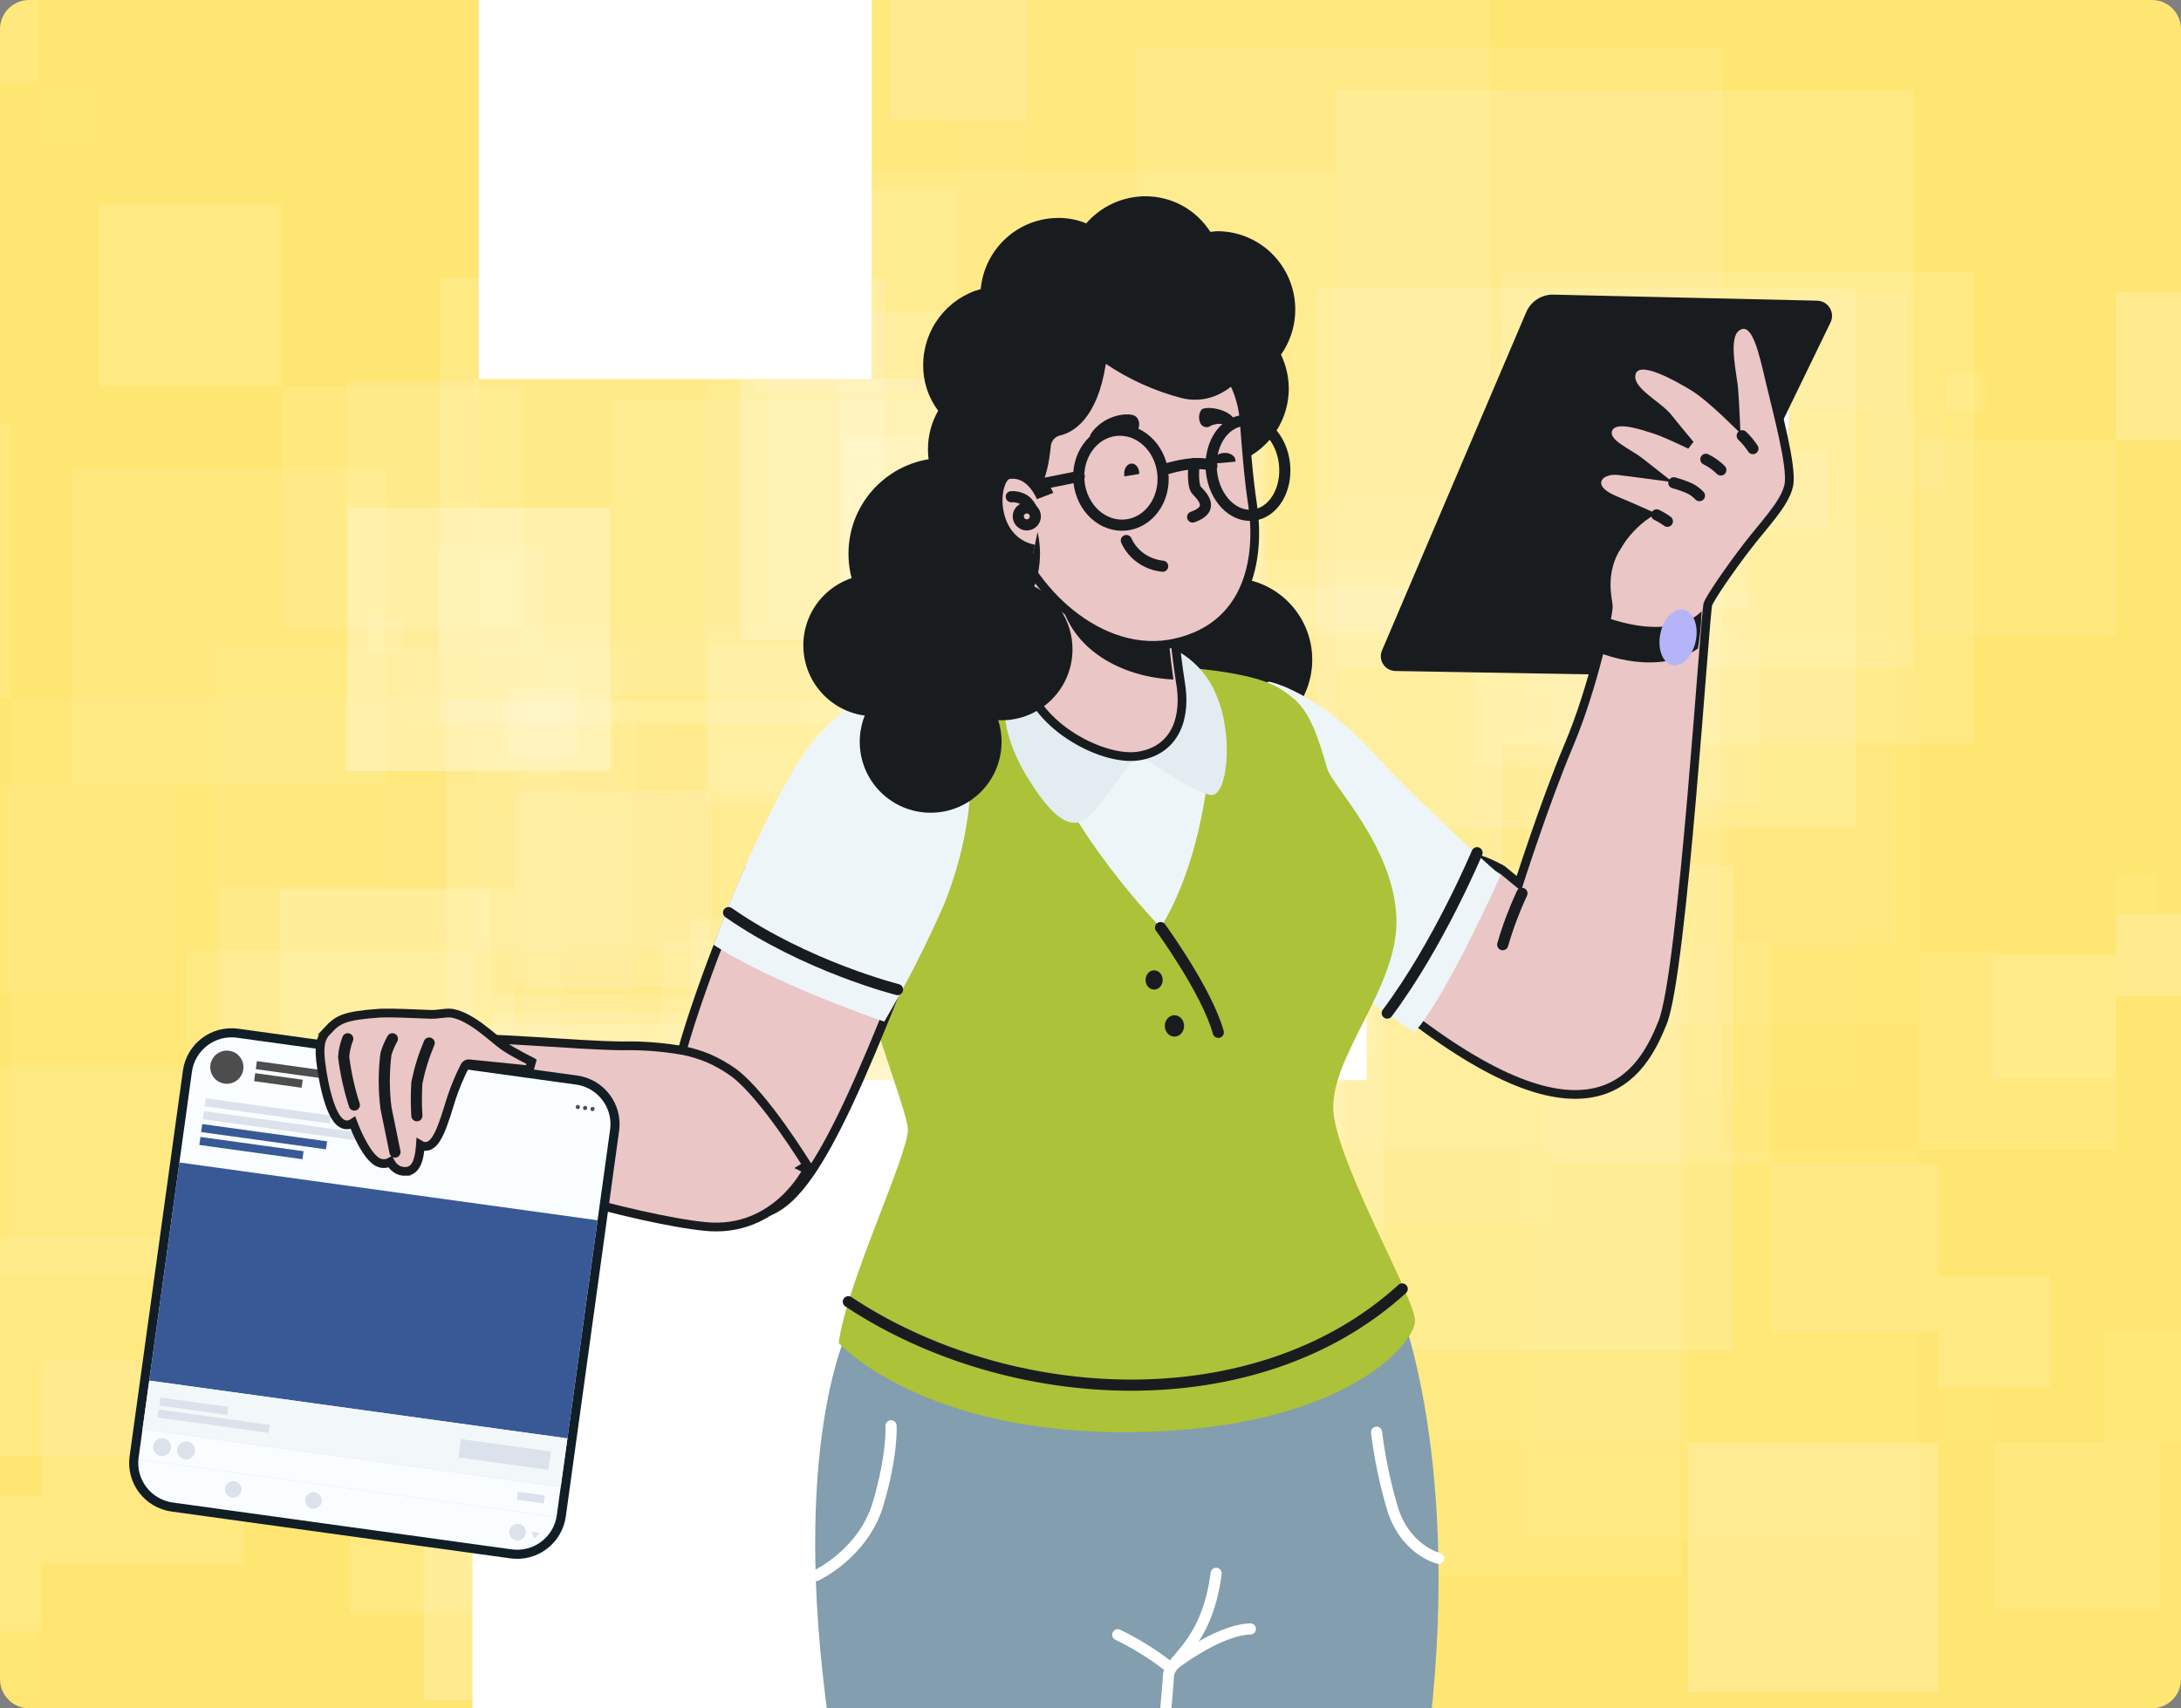 <?xml version="1.0" encoding="UTF-8"?> <svg xmlns="http://www.w3.org/2000/svg" width="600" height="470" viewBox="0 0 600 470" fill="none"><rect x="0" y="0" width="600" height="470" fill="#808080" stroke="none"/><g clip-path="url(#clip0_7460_10723)"><g clip-path="url(#clip1_7460_10723)"><path d="M0 8C0 3.582 3.582 0 8 0H592C596.418 0 600 3.582 600 8V462C600 466.418 596.418 470 592 470H8C3.582 470 0 466.418 0 462V8Z" fill="#FFE672"></path><g clip-path="url(#clip2_7460_10723)"><g opacity="0.2"><rect width="68.64" height="68.615" transform="matrix(-1 0 0 1 533.127 397.012)" fill="white"></rect><rect opacity="0.1" width="68.64" height="67.019" transform="matrix(-1 0 0 1 191.525 329.991)" fill="white"></rect><rect opacity="0.2" width="137.279" height="135.638" transform="matrix(-1 0 0 1 464.488 261.374)" fill="white"></rect><rect opacity="0.6" width="137.279" height="137.234" transform="matrix(-1 0 0 1 260.164 192.757)" fill="white"></rect></g></g><g clip-path="url(#clip3_7460_10723)"><g opacity="0.2"><rect opacity="0.4" width="75.871" height="75.751" transform="matrix(1 0 0 -1 -72.873 192.127)" fill="white"></rect><rect opacity="0.1" width="75.871" height="73.99" transform="matrix(1 0 0 -1 304.717 266.118)" fill="white"></rect><rect opacity="0.2" width="151.741" height="149.746" transform="matrix(1 0 0 -1 2.998 341.873)" fill="white"></rect><rect opacity="0.6" width="151.741" height="151.508" transform="matrix(1 0 0 -1 228.846 417.627)" fill="white"></rect></g></g><g clip-path="url(#clip4_7460_10723)"><g opacity="0.2"><rect opacity="0.1" width="15.371" height="15.021" transform="matrix(-1 0 0 1 548.627 381.704)" fill="white"></rect><rect opacity="0.2" width="30.743" height="30.401" transform="matrix(-1 0 0 1 609.756 366.325)" fill="white"></rect><rect opacity="0.6" width="30.743" height="30.758" transform="matrix(-1 0 0 1 563.998 350.946)" fill="white"></rect><rect opacity="0.4" width="45.757" height="46.138" transform="matrix(-1 0 0 1 594.385 396.726)" fill="white"></rect><rect opacity="0.5" width="46.114" height="46.138" transform="matrix(-1 0 0 1 533.256 320.188)" fill="white"></rect></g><g opacity="0.2"><rect opacity="0.4" width="61.276" height="61.307" transform="matrix(-1 0 0 1 487.186 258.973)" fill="white"></rect><rect opacity="0.1" width="61.276" height="59.881" transform="matrix(-1 0 0 1 182.23 199.092)" fill="white"></rect><rect opacity="0.2" width="122.552" height="121.188" transform="matrix(-1 0 0 1 425.91 137.785)" fill="white"></rect><rect opacity="0.6" width="122.552" height="122.614" transform="matrix(-1 0 0 1 243.506 76.478)" fill="white"></rect><rect opacity="0.4" width="182.403" height="183.921" transform="matrix(-1 0 0 1 364.633 258.973)" fill="white"></rect></g></g><g clip-path="url(#clip5_7460_10723)"><g opacity="0.2"><rect opacity="0.1" width="16.757" height="16.342" transform="matrix(1 0 0 -1 10.521 39.401)" fill="white"></rect><rect opacity="0.4" width="49.88" height="50.195" transform="matrix(1 0 0 -1 -39.359 23.058)" fill="white"></rect><rect opacity="0.5" width="50.27" height="50.195" transform="matrix(1 0 0 -1 27.277 106.327)" fill="white"></rect></g><g opacity="0.2"><rect opacity="0.4" width="66.798" height="66.698" transform="matrix(1 0 0 -1 77.498 172.924)" fill="white"></rect><rect opacity="0.1" width="66.798" height="65.147" transform="matrix(1 0 0 -1 409.936 238.071)" fill="white"></rect><rect opacity="0.2" width="133.596" height="131.845" transform="matrix(1 0 0 -1 144.297 304.769)" fill="white"></rect><rect opacity="0.6" width="133.596" height="133.396" transform="matrix(1 0 0 -1 343.137 371.467)" fill="white"></rect><rect opacity="0.4" width="198.841" height="200.094" transform="matrix(1 0 0 -1 211.094 172.924)" fill="white"></rect></g></g><g clip-path="url(#clip6_7460_10723)"><g opacity="0.2"><rect opacity="0.5" x="-8.627" y="340.811" width="59.855" height="59.819" fill="white"></rect></g><g opacity="0.2"><rect opacity="0.4" x="51.168" y="261.445" width="79.534" height="79.486" fill="white"></rect><rect opacity="0.1" x="446.99" y="183.808" width="79.534" height="77.638" fill="white"></rect><rect opacity="0.2" x="130.703" y="104.322" width="159.068" height="157.124" fill="white"></rect><rect opacity="0.6" x="367.455" y="24.836" width="159.068" height="158.972" fill="white"></rect></g></g><g clip-path="url(#clip7_7460_10723)"><g opacity="0.2"><rect opacity="0.1" width="29.035" height="28.41" transform="matrix(1 0 0 -1 105.988 244.518)" fill="white"></rect><rect opacity="0.2" width="58.07" height="57.496" transform="matrix(1 0 0 -1 -9.477 273.604)" fill="white"></rect><rect opacity="0.6" width="58.07" height="58.173" transform="matrix(1 0 0 -1 76.953 302.691)" fill="white"></rect><rect opacity="0.4" width="86.429" height="87.259" transform="matrix(1 0 0 -1 19.559 216.108)" fill="white"></rect><rect opacity="0.5" width="87.105" height="87.259" transform="matrix(1 0 0 -1 135.021 360.864)" fill="white"></rect></g></g><g clip-path="url(#clip8_7460_10723)"><g opacity="0.2"><rect opacity="0.1" x="-7.25" y="448.822" width="18.611" height="18.185" fill="white"></rect><rect opacity="0.6" x="-25.861" y="411.585" width="37.222" height="37.237" fill="white"></rect><rect opacity="0.5" x="11.359" y="374.348" width="55.833" height="55.856" fill="white"></rect></g><g opacity="0.2"><rect opacity="0.4" x="67.139" y="300.24" width="74.19" height="74.22" fill="white"></rect><rect opacity="0.1" x="436.365" y="227.745" width="74.19" height="72.494" fill="white"></rect><rect opacity="0.6" x="362.174" y="79.304" width="148.381" height="148.441" fill="white"></rect></g></g><g clip-path="url(#clip9_7460_10723)"><g opacity="0.2"><rect opacity="0.4" x="0.127" y="293.19" width="58.294" height="58.222" fill="white"></rect><rect opacity="0.1" x="290.238" y="236.321" width="58.294" height="56.868" fill="white"></rect><rect opacity="0.2" x="58.42" y="178.096" width="116.587" height="115.094" fill="white"></rect><rect opacity="0.6" x="231.945" y="119.872" width="116.587" height="116.448" fill="white"></rect><rect x="116.715" y="293.19" width="173.525" height="174.673" fill="white"></rect></g></g><g clip-path="url(#clip10_7460_10723)"><g opacity="0.2"><rect opacity="0.1" width="58.294" height="56.868" transform="matrix(-1 0 0 1 289.016 202.321)" fill="white"></rect><rect opacity="0.2" width="116.587" height="115.094" transform="matrix(-1 0 0 1 520.834 144.096)" fill="white"></rect><rect opacity="0.6" width="116.587" height="116.448" transform="matrix(-1 0 0 1 347.309 85.872)" fill="white"></rect><rect opacity="0.4" width="173.525" height="174.673" transform="matrix(-1 0 0 1 462.541 259.19)" fill="white"></rect></g></g><g clip-path="url(#clip11_7460_10723)"><g opacity="0.2"><rect opacity="0.4" x="484.127" y="221.537" width="58.294" height="58.222" transform="rotate(180 484.127 221.537)" fill="white"></rect><rect opacity="0.1" x="194.016" y="278.406" width="58.294" height="56.868" transform="rotate(180 194.016 278.406)" fill="white"></rect><rect opacity="0.2" x="425.834" y="336.631" width="116.587" height="115.094" transform="rotate(180 425.834 336.631)" fill="white"></rect><rect opacity="0.6" x="252.309" y="394.855" width="116.587" height="116.448" transform="rotate(180 252.309 394.855)" fill="white"></rect><rect opacity="0.4" x="367.539" y="221.537" width="173.525" height="174.673" transform="rotate(180 367.539 221.537)" fill="white"></rect></g></g><g clip-path="url(#clip12_7460_10723)"><g opacity="0.2"><rect opacity="0.4" x="170.127" y="51.517" width="18.801" height="18.781" fill="white"></rect><rect opacity="0.1" x="263.693" y="33.172" width="18.801" height="18.345" fill="white"></rect><rect opacity="0.2" x="188.928" y="14.39" width="37.602" height="37.127" fill="white"></rect><rect opacity="0.6" x="244.893" y="-4.392" width="37.602" height="37.564" fill="white"></rect><rect opacity="0.4" x="207.729" y="51.517" width="55.965" height="56.346" fill="white"></rect></g></g><g clip-path="url(#clip13_7460_10723)"><g opacity="0.2"><rect x="622.939" y="120.989" width="40.752" height="40.665" transform="rotate(180 622.939 120.989)" fill="white"></rect></g><g opacity="0.2"><rect opacity="0.4" x="582.227" y="174.943" width="54.151" height="54.035" transform="rotate(180 582.227 174.943)" fill="white"></rect><rect opacity="0.1" x="312.73" y="227.722" width="54.151" height="52.779" transform="rotate(180 312.73 227.722)" fill="white"></rect><rect opacity="0.2" x="528.076" y="281.757" width="108.302" height="106.814" transform="rotate(180 528.076 281.757)" fill="white"></rect><rect opacity="0.6" x="366.883" y="335.793" width="108.302" height="108.071" transform="rotate(180 366.883 335.793)" fill="white"></rect><rect opacity="0.4" x="473.924" y="174.943" width="161.193" height="162.106" transform="rotate(180 473.924 174.943)" fill="white"></rect><rect opacity="0.5" x="258.58" y="443.864" width="162.453" height="162.106" transform="rotate(180 258.58 443.864)" fill="white"></rect></g></g><g clip-path="url(#clip14_7460_10723)"><g opacity="0.2"><rect opacity="0.2" x="593.406" y="251.451" width="11.332" height="11.052" transform="rotate(180 593.406 251.451)" fill="white"></rect><rect x="604.738" y="274.082" width="22.664" height="22.631" transform="rotate(180 604.738 274.082)" fill="white"></rect><rect opacity="0.5" x="582.074" y="296.712" width="33.996" height="33.946" transform="rotate(180 582.074 296.712)" fill="white"></rect></g><g opacity="0.2"><rect opacity="0.4" x="582.025" y="316.318" width="54.24" height="54.161" transform="rotate(180 582.025 316.318)" fill="white"></rect><rect opacity="0.1" x="312.086" y="369.22" width="54.24" height="52.901" transform="rotate(180 312.086 369.22)" fill="white"></rect><rect opacity="0.2" x="527.785" y="423.38" width="108.48" height="107.062" transform="rotate(180 527.785 423.38)" fill="white"></rect><rect opacity="0.6" x="366.326" y="477.541" width="108.48" height="108.322" transform="rotate(180 366.326 477.541)" fill="white"></rect><rect opacity="0.4" x="473.545" y="316.318" width="161.459" height="162.483" transform="rotate(180 473.545 316.318)" fill="white"></rect></g></g><rect opacity="0.4" x="312.359" y="104.285" width="36.298" height="36.246" transform="rotate(180 312.359 104.285)" fill="white"></rect><rect opacity="0.1" x="131.711" y="139.688" width="36.298" height="35.403" transform="rotate(180 131.711 139.688)" fill="white"></rect><rect opacity="0.2" x="276.061" y="175.935" width="72.597" height="71.65" transform="rotate(180 276.061 175.935)" fill="white"></rect><rect opacity="0.3" x="168.01" y="212.181" width="72.597" height="72.492" transform="rotate(180 168.01 212.181)" fill="white"></rect><rect x="239.762" y="104.285" width="108.051" height="108.739" transform="rotate(180 239.762 104.285)" fill="white"></rect><g clip-path="url(#clip15_7460_10723)"><g opacity="0.2"><rect opacity="0.4" x="57.127" y="387.312" width="10.858" height="10.85" fill="white"></rect><rect opacity="0.1" x="111.166" y="376.714" width="10.858" height="10.598" fill="white"></rect><rect opacity="0.2" x="67.984" y="365.864" width="21.717" height="21.448" fill="white"></rect><rect opacity="0.6" x="100.309" y="355.014" width="21.717" height="21.701" fill="white"></rect><rect opacity="0.4" x="78.844" y="387.312" width="32.322" height="32.551" fill="white"></rect><rect opacity="0.5" x="122.023" y="333.313" width="32.575" height="32.551" fill="white"></rect></g><g opacity="0.2"><rect opacity="0.4" x="154.568" y="290.125" width="43.285" height="43.254" fill="white"></rect><rect opacity="0.1" x="369.986" y="247.877" width="43.285" height="42.248" fill="white"></rect><rect opacity="0.2" x="197.854" y="204.624" width="86.57" height="85.501" fill="white"></rect><rect opacity="0.6" x="326.701" y="161.37" width="86.57" height="86.507" fill="white"></rect><rect opacity="0.4" x="241.139" y="290.125" width="128.849" height="129.76" fill="white"></rect><rect opacity="0.5" x="413.271" y="74.864" width="129.855" height="129.76" fill="white"></rect></g></g><g clip-path="url(#clip16_7460_10723)"><g opacity="0.2"><rect opacity="0.4" x="346.127" y="120.053" width="3.374" height="3.397" transform="rotate(180 346.127 120.053)" fill="white"></rect><rect opacity="0.1" x="329.338" y="123.371" width="3.374" height="3.318" transform="rotate(180 329.338 123.371)" fill="white"></rect><rect opacity="0.2" x="342.754" y="126.768" width="6.747" height="6.714" transform="rotate(180 342.754 126.768)" fill="white"></rect><rect opacity="0.6" x="332.711" y="130.164" width="6.747" height="6.793" transform="rotate(180 332.711 130.164)" fill="white"></rect><rect opacity="0.4" x="339.379" y="120.053" width="10.043" height="10.19" transform="rotate(180 339.379 120.053)" fill="white"></rect><rect opacity="0.5" x="325.963" y="136.958" width="10.121" height="10.19" transform="rotate(180 325.963 136.958)" fill="white"></rect></g><g opacity="0.2"><rect opacity="0.4" x="315.852" y="150.477" width="13.449" height="13.54" transform="rotate(180 315.852 150.477)" fill="white"></rect><rect opacity="0.1" x="248.922" y="163.703" width="13.449" height="13.225" transform="rotate(180 248.922 163.703)" fill="white"></rect><rect opacity="0.2" x="302.402" y="177.243" width="26.897" height="26.765" transform="rotate(180 302.402 177.243)" fill="white"></rect><rect opacity="0.6" x="262.369" y="190.783" width="26.897" height="27.08" transform="rotate(180 262.369 190.783)" fill="white"></rect><rect opacity="0.4" x="288.955" y="150.477" width="40.033" height="40.621" transform="rotate(180 288.955 150.477)" fill="white"></rect><rect opacity="0.5" x="235.473" y="217.864" width="40.346" height="40.621" transform="rotate(180 235.473 217.864)" fill="white"></rect></g></g><g clip-path="url(#clip17_7460_10723)"><g opacity="0.2"><rect opacity="0.4" x="546.127" y="113.415" width="10.858" height="10.85" transform="rotate(180 546.127 113.415)" fill="white"></rect><rect opacity="0.1" x="492.088" y="124.013" width="10.858" height="10.598" transform="rotate(180 492.088 124.013)" fill="white"></rect><rect opacity="0.2" x="535.27" y="134.863" width="21.717" height="21.448" transform="rotate(180 535.27 134.863)" fill="white"></rect><rect opacity="0.6" x="502.945" y="145.713" width="21.717" height="21.701" transform="rotate(180 502.945 145.713)" fill="white"></rect><rect opacity="0.4" x="524.41" y="113.415" width="32.322" height="32.551" transform="rotate(180 524.41 113.415)" fill="white"></rect><rect opacity="0.5" x="481.23" y="167.414" width="32.575" height="32.551" transform="rotate(180 481.23 167.414)" fill="white"></rect></g><g opacity="0.2"><rect opacity="0.4" x="448.686" y="210.602" width="43.285" height="43.254" transform="rotate(180 448.686 210.602)" fill="white"></rect><rect opacity="0.1" x="233.266" y="252.85" width="43.285" height="42.248" transform="rotate(180 233.266 252.85)" fill="white"></rect><rect opacity="0.6" x="276.551" y="339.357" width="86.57" height="86.507" transform="rotate(180 276.551 339.357)" fill="white"></rect></g></g><g clip-path="url(#clip18_7460_10723)"><g opacity="0.2"><rect opacity="0.4" x="303.127" y="191.002" width="27.033" height="27.045" transform="rotate(180 303.127 191.002)" fill="white"></rect><rect opacity="0.1" x="168.59" y="217.419" width="27.033" height="26.416" transform="rotate(180 168.59 217.419)" fill="white"></rect><rect opacity="0.2" x="276.094" y="244.465" width="54.066" height="53.463" transform="rotate(180 276.094 244.465)" fill="white"></rect><rect opacity="0.6" x="195.623" y="271.511" width="54.066" height="54.092" transform="rotate(180 195.623 271.511)" fill="white"></rect><rect opacity="0.4" x="249.061" y="191.002" width="80.471" height="81.138" transform="rotate(180 249.061 191.002)" fill="white"></rect><rect opacity="0.5" x="141.557" y="325.603" width="81.099" height="81.138" transform="rotate(180 141.557 325.603)" fill="white"></rect></g></g><g clip-path="url(#clip19_7460_10723)"><g opacity="0.2"><rect opacity="0.4" width="9.679" height="9.641" transform="matrix(1 0 0 -1 101.127 179.788)" fill="white"></rect><rect opacity="0.1" width="9.679" height="9.417" transform="matrix(1 0 0 -1 149.295 189.205)" fill="white"></rect><rect opacity="0.2" width="19.357" height="19.059" transform="matrix(1 0 0 -1 110.805 198.847)" fill="white"></rect><rect opacity="0.6" width="19.357" height="19.283" transform="matrix(1 0 0 -1 139.615 208.488)" fill="white"></rect><rect opacity="0.4" width="28.811" height="28.924" transform="matrix(1 0 0 -1 120.484 179.788)" fill="white"></rect></g></g><rect x="130" y="297.19" width="173.525" height="174.673" fill="white"></rect><rect x="376" y="297.19" width="73" height="73" transform="rotate(180 376 297.19)" fill="white"></rect><rect x="305" y="225" width="38" height="38" transform="rotate(180 305 225)" fill="white"></rect></g><g clip-path="url(#clip20_7460_10723)"><path d="M338.501 204C350.927 204 361 193.927 361 181.499C361 169.073 350.927 159 338.501 159C326.074 159 316 169.073 316 181.499C316 193.927 326.074 204 338.501 204Z" fill="#191C1F"></path><path d="M233.966 364.377C233.966 364.377 217.975 393.734 227.042 466.713C236.109 539.691 240.725 558.102 239.077 562.746C237.428 567.39 229.35 602.387 228.856 656.458C228.361 710.528 227.207 736.402 222.427 751.496C217.646 766.589 215.503 777.868 228.032 786.824C240.561 795.781 262.321 794.62 272.542 789.81C282.763 785 283.258 776.873 282.433 758.794C281.609 740.715 290.511 684.654 297.93 650.652C302.381 630.086 306.172 606.368 308.645 589.284C309.841 581.922 310.667 574.504 311.118 567.059C311.118 560.59 321.009 465.386 321.009 460.576C321.009 455.766 331.725 452.449 334.362 432.048C337 411.647 332.219 364.542 332.219 364.542C332.219 364.542 243.033 351.605 233.966 364.377Z" fill="#829EAF"></path><path d="M384.795 359.131C384.795 359.131 402.871 402.525 392.589 481.363C382.308 560.201 380.981 567.819 380.484 571.298C379.986 574.776 379.654 633.738 374.845 684.917C370.036 736.095 379.654 762.429 374.845 774.851C370.036 787.273 354.614 790.42 343.835 789.923C333.056 789.426 312.825 785.617 312.825 765.742C312.825 745.867 315.479 714.564 312.825 672.826C310.172 631.088 306.192 588.523 305.031 568.648C303.871 548.772 291.765 433.497 289.609 417.1C287.454 400.703 295.082 374.038 325.097 363.603C355.112 353.5 384.795 359.131 384.795 359.131Z" fill="#829EAF"></path><path d="M395.752 428.752C395.752 428.752 386.256 426.459 382.876 414.344C380.951 407.701 379.551 400.912 378.691 394.042" stroke="white" stroke-width="3.064" stroke-linecap="round" stroke-linejoin="round"></path><path d="M224.554 433.458C224.554 433.458 237.537 427.432 241.584 413.704C245.63 399.977 245.124 392.277 245.124 392.277" stroke="white" stroke-width="3.064" stroke-linecap="round" stroke-linejoin="round"></path><path d="M343.98 448.166C334.573 448.487 321.864 458.755 321.864 458.755C317.433 455.255 312.618 452.241 307.505 449.77" stroke="white" stroke-width="3.064" stroke-linecap="round" stroke-linejoin="round"></path><path d="M306.916 599.949C308.093 592.614 311.243 574.804 311.687 567.385C311.687 560.941 321.423 466.086 321.423 461.293C321.423 456.501 331.97 453.196 334.566 432.87" stroke="white" stroke-width="3.064" stroke-linecap="round" stroke-linejoin="round"></path><path d="M490.036 133.351C490.036 133.351 491.555 128.352 492.231 114.354C492.399 111.021 486.998 103.688 486.323 101.522C485.648 99.356 480.584 100.189 481.934 107.521C483.285 114.854 478.052 128.352 479.571 133.518C481.09 138.684 490.036 135.684 490.036 133.351Z" fill="white"></path><path d="M503.594 88.698L458.655 181.293C458.022 182.683 456.986 183.853 455.681 184.651C454.376 185.45 452.861 185.84 451.332 185.773L383.922 184.612C383.236 184.608 382.562 184.432 381.963 184.099C381.363 183.767 380.858 183.289 380.493 182.71C380.127 182.131 379.915 181.469 379.874 180.787C379.834 180.104 379.967 179.422 380.261 178.804L419.874 85.877C420.496 84.419 421.543 83.182 422.878 82.324C424.213 81.466 425.776 81.027 427.364 81.064L499.933 82.724C500.629 82.745 501.31 82.939 501.912 83.288C502.515 83.637 503.021 84.13 503.385 84.723C503.748 85.316 503.958 85.99 503.994 86.684C504.031 87.378 503.893 88.07 503.594 88.698Z" fill="#191C1F"></path><path d="M479.551 89.274C478.807 89.304 478.135 89.634 477.545 90.117L477.542 90.119C476.475 90.997 476.037 92.422 475.853 93.791C475.662 95.208 475.706 96.849 475.844 98.467C475.982 100.095 476.22 101.76 476.44 103.236C476.665 104.737 476.864 106.001 476.942 106.907C477.106 108.787 477.271 111.873 477.396 114.508C477.424 115.113 477.448 115.693 477.472 116.227C476.672 115.447 475.704 114.513 474.65 113.531C471.884 110.949 468.439 107.92 465.996 106.437C463.667 105.023 459.987 102.904 456.735 101.621C455.13 100.987 453.502 100.504 452.148 100.479C451.465 100.466 450.745 100.568 450.117 100.922C449.448 101.3 448.989 101.908 448.786 102.684C448.413 104.115 448.922 105.424 449.678 106.51C450.428 107.588 451.528 108.605 452.662 109.55C453.75 110.457 455.126 111.499 456.186 112.363C457.325 113.292 458.294 114.165 458.952 115.006C460.458 116.931 462.876 119.847 464.906 122.272C464.927 122.297 464.949 122.322 464.97 122.347C464.678 122.209 464.382 122.067 464.081 121.925C460.94 120.447 457.29 118.787 455.619 118.259C454.09 117.776 451.47 116.875 449.062 116.402C447.861 116.166 446.624 116.017 445.547 116.109C444.569 116.192 443.462 116.5 442.77 117.406L442.637 117.595L442.633 117.601L442.629 117.608C442.293 118.145 442.141 118.735 442.194 119.344C442.246 119.933 442.48 120.454 442.773 120.897C443.342 121.754 444.271 122.52 445.213 123.187C446.175 123.868 447.29 124.541 448.312 125.17C449.358 125.815 450.305 126.412 451.029 126.984L451.032 126.987L455.998 130.881C455.507 130.815 454.993 130.744 454.464 130.673C451.232 130.238 447.448 129.739 445.279 129.489C444.043 129.346 442.839 129.47 441.838 129.828C440.87 130.173 439.914 130.808 439.492 131.816C439.028 132.926 439.369 134.08 440.196 135.038C440.995 135.962 442.32 136.818 444.18 137.597C447.735 139.085 450.461 140.284 452.297 141.109C452.583 141.237 452.846 141.359 453.088 141.469C449.803 143.748 447.023 146.693 444.941 150.126H444.942C440.209 157.514 442.303 164.71 442.449 166.756C442.459 166.899 442.432 167.349 442.314 168.176C442.203 168.96 442.025 169.988 441.784 171.221C441.302 173.685 440.572 176.932 439.623 180.613C437.725 187.98 434.965 197.04 431.597 205.009C428.181 213.091 424.605 223.032 421.887 230.937C420.527 234.893 419.379 238.346 418.572 240.809C418.282 241.694 418.037 242.452 417.841 243.059L413.569 239.542L413.522 239.503L413.473 239.47L412.805 240.47C413.449 239.503 413.471 239.471 413.472 239.469L413.471 239.468C413.47 239.468 413.468 239.467 413.467 239.466C413.464 239.465 413.461 239.462 413.457 239.459C413.449 239.454 413.438 239.447 413.424 239.438C413.396 239.42 413.356 239.394 413.305 239.362C413.202 239.297 413.053 239.205 412.863 239.093C412.483 238.869 411.935 238.56 411.248 238.216C409.877 237.529 407.937 236.691 405.67 236.094C401.291 234.942 395.531 234.657 390.354 238.318L389.854 238.685L389.827 238.706C387.116 240.904 385.529 244.492 384.604 248.406C383.673 252.35 383.37 256.812 383.37 260.973C383.37 265.143 383.674 269.058 383.978 271.928C384.129 273.364 384.282 274.542 384.396 275.362C384.454 275.772 384.501 276.093 384.534 276.313C384.551 276.422 384.565 276.506 384.574 276.564C384.579 276.593 384.582 276.615 384.585 276.63C384.586 276.638 384.586 276.644 384.587 276.648C384.587 276.65 384.588 276.652 384.588 276.653L384.589 276.654L385.775 276.458L384.589 276.655L384.664 277.113L385.029 277.402C411.265 298.16 427.915 303.012 438.879 300.517C449.92 298.004 454.635 288.177 457.368 281.385C458.106 279.552 458.817 276.394 459.509 272.378C460.207 268.328 460.901 263.301 461.581 257.663C462.941 246.383 464.249 232.607 465.41 219.202C466.571 205.794 467.587 192.744 468.364 182.917C468.753 178.002 469.082 173.897 469.339 170.954C469.468 169.481 469.578 168.306 469.669 167.469C469.714 167.05 469.753 166.725 469.786 166.494C469.809 166.337 469.823 166.26 469.827 166.236C470 165.803 470.417 165.03 471.072 163.958C471.732 162.88 472.591 161.565 473.58 160.113C475.557 157.209 478.031 153.786 480.424 150.651C481.612 149.094 482.853 147.576 484.074 146.087C485.29 144.605 486.491 143.147 487.572 141.74C489.704 138.966 491.526 136.204 492.086 133.589C492.382 132.206 492.268 130.164 491.976 127.914C491.677 125.614 491.166 122.929 490.572 120.169C489.389 114.669 487.841 108.716 486.94 104.87C486.04 101.021 485.062 96.634 483.837 93.602C483.238 92.121 482.495 90.732 481.499 89.949C480.966 89.529 480.308 89.243 479.551 89.274Z" fill="#EAC6C6" stroke="#191C1F" stroke-width="2.406"></path><path d="M349.148 187.546C349.148 187.546 361.815 189.871 377.772 207.141C393.73 224.412 412.812 240.852 412.812 240.852C412.812 240.852 398.007 274.064 389.123 284.028C389.123 284.028 358.031 263.104 345.858 250.816C333.684 238.527 331.545 191.863 349.148 187.546Z" fill="#EEF5F9"></path><path d="M406.34 234.61C406.34 234.61 395.75 259.919 381.631 278.733" stroke="#191C1F" stroke-width="3.064" stroke-linecap="round" stroke-linejoin="round"></path><path d="M418.695 245.788C416.557 250.388 414.788 255.105 413.401 259.908" stroke="#191C1F" stroke-width="3.064" stroke-linecap="round" stroke-linejoin="round"></path><path d="M460.466 132.833C461.659 133.145 462.838 133.538 463.996 134.01C465.295 134.482 466.497 135.284 467.525 136.363" stroke="#191C1F" stroke-width="3.064" stroke-linecap="round" stroke-linejoin="round"></path><path d="M455.76 141.658C456.797 142.15 457.782 142.741 458.701 143.423" stroke="#191C1F" stroke-width="3.064" stroke-linecap="round" stroke-linejoin="round"></path><path d="M469.29 126.362C470.87 127.149 472.263 128.144 473.408 129.303" stroke="#191C1F" stroke-width="3.064" stroke-linecap="round" stroke-linejoin="round"></path><path d="M479.291 119.89C480.368 120.905 481.355 122.089 482.232 123.42" stroke="#191C1F" stroke-width="3.064" stroke-linecap="round" stroke-linejoin="round"></path><path d="M468.113 168.132C468.113 168.132 461.578 176.393 442.641 170.155C442.641 170.155 440.63 177.742 440.463 179.765C440.463 179.765 456.215 186.171 467.108 178.416C467.694 175.017 468.03 171.58 468.113 168.132Z" fill="#191C1F"></path><path d="M460.076 182.982C457.388 182.431 455.908 178.571 456.77 174.359C457.632 170.148 460.51 167.18 463.199 167.73C465.887 168.28 467.367 172.141 466.505 176.352C465.643 180.564 462.765 183.532 460.076 182.982Z" fill="#B5B4F8"></path><path d="M355.519 191.906C350.885 188.264 346.251 183.795 305.207 182.471C258.04 180.981 235.532 186.609 229.077 213.591C222.623 240.573 249.765 303.475 249.765 310.759C249.765 318.042 232.718 353.466 230.732 369.523C230.732 369.523 253.737 394.849 311.827 394.022C369.918 393.194 389.281 369.523 389.281 363.398C389.281 357.273 369.09 322.346 366.939 306.951C364.787 291.557 384.978 272.024 384.151 252.326C383.323 232.627 366.111 215.743 365.118 211.439C362.801 203.493 360.484 195.713 355.519 191.906Z" fill="#ACC238"></path><path d="M333.392 198.724C333.392 198.724 333.558 231.751 319.328 255.201C319.328 255.201 294.344 229.77 285.74 204.008C285.74 204.008 305.264 210.283 316.846 206.155C322.58 204.193 328.119 201.705 333.392 198.724Z" fill="#EEF5F9"></path><path d="M320.577 177.544C323.756 178.741 326.647 180.579 329.067 182.943C331.486 185.306 333.38 188.143 334.628 191.271C339.479 202.517 337.639 218.89 333.29 218.725C328.941 218.559 312.213 206.817 312.213 206.817C312.213 206.817 313.049 178.868 320.577 177.544Z" fill="#E2ECF1"></path><path d="M312.768 207.64L303.726 219.708C298.958 226.077 294.354 233.117 282.517 213.674C270.679 194.232 278.242 180.991 285.147 177.806C292.053 174.622 313.755 201.439 312.768 207.64Z" fill="#E2ECF1"></path><path d="M284.493 137.022C283.739 136.902 282.98 136.874 282.311 137.052C281.595 137.242 280.939 137.688 280.615 138.479C280.321 139.199 280.389 140.005 280.597 140.771C281.267 143.236 281.69 147.148 281.932 151.716C282.172 156.256 282.228 161.352 282.197 166.138C282.166 170.921 282.047 175.382 281.936 178.647C281.88 180.28 281.826 181.614 281.786 182.538C281.766 183 281.75 183.36 281.738 183.604C281.733 183.726 281.729 183.819 281.726 183.882C281.724 183.913 281.722 183.936 281.722 183.952C281.721 183.96 281.722 183.966 281.722 183.97C281.722 183.972 281.721 183.974 281.721 183.975V183.976L281.717 184.056L281.724 184.136C282.35 191.677 287.854 198.025 294.192 202.246C297.385 204.372 300.849 206.003 304.142 207.008C307.417 208.008 310.606 208.414 313.221 208.005C318.34 207.203 321.721 204.486 323.54 200.669C325.328 196.918 325.557 192.223 324.699 187.454C323.537 179.901 322.765 172.294 322.388 164.662L322.387 164.65L322.386 164.64C322.337 163.934 322.053 163.222 321.681 162.553C321.3 161.869 320.778 161.144 320.157 160.397C318.915 158.904 317.201 157.231 315.206 155.496C311.211 152.021 305.983 148.204 300.87 144.95C295.774 141.707 290.709 138.968 287.049 137.701C286.128 137.382 285.265 137.146 284.493 137.022Z" fill="#EAC6C6" stroke="#191C1F" stroke-width="2.406"></path><path d="M291.622 164.602C297.727 174.594 310.265 175.441 321.483 175.61C321.813 179.336 322.308 183.401 322.803 186.957C308.615 186.28 294.592 178.828 291.622 164.602Z" fill="#191C1F"></path><path d="M233.378 358.146C277.621 387.492 345.635 391.181 385.75 354.625" stroke="#191C1F" stroke-width="3.064" stroke-linecap="round" stroke-linejoin="round"></path><path d="M319.272 255.201C319.272 255.201 331.915 272.464 335.156 284.028" stroke="#191C1F" stroke-width="3.064" stroke-linecap="round" stroke-linejoin="round"></path><path d="M317.506 266.967C317.041 266.967 316.586 267.122 316.199 267.413C315.812 267.704 315.51 268.118 315.332 268.601C315.154 269.085 315.107 269.617 315.198 270.131C315.289 270.645 315.513 271.116 315.842 271.487C316.171 271.857 316.591 272.109 317.047 272.211C317.504 272.313 317.977 272.261 318.407 272.06C318.837 271.86 319.204 271.521 319.463 271.085C319.721 270.65 319.859 270.138 319.859 269.615C319.859 268.912 319.611 268.239 319.17 267.743C318.729 267.246 318.13 266.967 317.506 266.967Z" fill="#191C1F"></path><path d="M323.095 285.205C321.633 285.205 320.447 283.888 320.447 282.263C320.447 280.639 321.633 279.322 323.095 279.322C324.557 279.322 325.742 280.639 325.742 282.263C325.742 283.888 324.557 285.205 323.095 285.205Z" fill="#191C1F"></path><path d="M211.466 237.633C209.641 237.337 207.889 237.63 206.469 238.821L206.189 239.071L206.014 239.239L205.916 239.462V239.463V239.464C205.916 239.465 205.915 239.466 205.914 239.468L205.88 239.546C205.856 239.601 205.821 239.682 205.775 239.789C205.683 240.003 205.548 240.319 205.373 240.728C205.024 241.548 204.518 242.742 203.893 244.242C202.642 247.242 200.91 251.469 198.989 256.375C195.15 266.178 190.54 278.726 187.488 289.633C184.41 300.634 184.411 309.681 186.981 316.861C189.562 324.068 194.685 329.26 201.572 332.608C205.169 334.357 208.693 334.58 212.226 332.985C215.678 331.426 219.009 328.187 222.439 323.317C229.302 313.576 236.935 296.757 246.853 271.685L246.755 271.646C246.853 271.496 246.921 271.352 246.938 271.242L245.514 270.971C245.405 270.832 245.258 270.642 245.074 270.406C245.249 270.241 245.448 270.105 245.644 270.044C245.917 270.055 246.283 270.173 246.38 270.228C246.427 270.26 246.498 270.315 246.523 270.336C246.539 270.35 246.567 270.376 246.577 270.386C246.597 270.406 246.611 270.421 246.616 270.427C246.622 270.433 246.626 270.439 246.627 270.439C246.628 270.441 246.626 270.438 246.618 270.429C246.611 270.42 246.601 270.408 246.589 270.393C246.538 270.329 246.459 270.227 246.349 270.085C246.132 269.806 245.805 269.383 245.39 268.852C244.557 267.784 243.356 266.26 241.888 264.452C238.952 260.839 234.936 256.086 230.629 251.592C226.337 247.113 221.696 242.828 217.515 240.203C215.429 238.894 213.37 237.941 211.466 237.633Z" fill="#EAC6C6" stroke="#191C1F" stroke-width="2.406"></path><path d="M221.023 321.253C222.04 321.75 222.1 321.78 222.104 321.782L222.094 321.802C222.088 321.812 222.082 321.827 222.072 321.846C222.053 321.883 222.026 321.936 221.99 322.003C221.919 322.137 221.815 322.329 221.678 322.569C221.402 323.05 220.992 323.728 220.441 324.531C219.341 326.136 217.674 328.257 215.4 330.322C210.844 334.461 203.822 338.396 194.11 337.448C184.708 336.53 168.757 332.878 154.125 328.566C146.799 326.407 139.772 324.074 134.029 321.819C128.343 319.587 123.754 317.372 121.445 315.413C116.706 311.393 115.622 304.232 116.619 298.21C117.124 295.163 118.177 292.275 119.68 290.063C121.174 287.865 123.217 286.196 125.718 285.94C129.868 285.516 137.922 285.94 146.484 286.473C155.119 287.01 164.363 287.665 171.063 287.747C176.804 287.622 182.542 288.07 188.193 289.085L188.211 289.088L188.229 289.092C190.494 289.568 192.71 290.252 194.851 291.135L194.874 291.144C197.39 292.245 199.78 293.614 202.003 295.228L202.015 295.236L202.025 295.245C206.299 298.501 211.325 304.908 215.222 310.378C217.186 313.135 218.892 315.695 220.105 317.564C220.713 318.499 221.198 319.263 221.531 319.793C221.698 320.058 221.827 320.265 221.914 320.406C221.958 320.477 221.992 320.532 222.015 320.568C222.026 320.586 222.034 320.6 222.04 320.609C222.043 320.614 222.045 320.618 222.047 320.621C222.048 320.622 222.048 320.623 222.049 320.624L221.023 321.253ZM221.023 321.253L222.104 321.781L222.395 321.188L222.049 320.625L221.023 321.253Z" fill="#EAC6C6" stroke="#191C1F" stroke-width="2.406"></path><path d="M264.677 201.259C261.218 192.259 251.169 186.426 243.098 189.593C234.292 193.11 226.722 199.202 221.354 207.092C208.67 225.924 196.315 259.921 196.315 259.921C196.315 259.921 209.493 269.254 243.263 281.087C249.391 270.654 254.892 259.858 259.735 248.755C263.689 239.256 270.443 216.591 264.677 201.259Z" fill="#EEF5F9"></path><path d="M246.91 272.262C246.91 272.262 221.708 265.908 200.434 251.083" stroke="#191C1F" stroke-width="3.064" stroke-linecap="round" stroke-linejoin="round"></path><path d="M158.624 297.158C165.326 298.085 170.008 304.268 169.081 310.97L154.417 417.059C153.49 423.761 147.307 428.443 140.605 427.516L47.353 414.626C40.651 413.7 35.969 407.516 36.896 400.814L51.56 294.725C52.487 288.024 58.67 283.342 65.372 284.268L158.624 297.158Z" fill="#F9FDFF" stroke="#111E26" stroke-width="2.5" stroke-linecap="round" stroke-linejoin="round"></path><path d="M164.399 335.732L49.353 319.83L41.058 379.845L156.103 395.748L164.399 335.732Z" fill="#395996"></path><path d="M156.102 395.748L41.057 379.846L39.211 393.198L154.256 409.1L156.102 395.748Z" fill="#F2F7FA"></path><path d="M98.234 295.756L70.674 291.946L70.369 294.153L97.929 297.963L98.234 295.756Z" fill="#4D4D4D"></path><path d="M83.275 297.062L70.215 295.257L69.91 297.464L82.97 299.269L83.275 297.062Z" fill="#4D4D4D"></path><path d="M62.782 387.064L44.145 384.488L43.84 386.694L62.477 389.271L62.782 387.064Z" fill="#DBE2EB"></path><path d="M74.209 392.018L43.685 387.798L43.38 390.005L73.904 394.225L74.209 392.018Z" fill="#DBE2EB"></path><path d="M149.883 411.427L142.451 410.399L142.146 412.606L149.578 413.633L149.883 411.427Z" fill="#DBE2EB"></path><path d="M90.968 306.916L56.613 302.167L56.308 304.374L90.663 309.123L90.968 306.916Z" fill="#DBE2EB"></path><path d="M106.834 312.724L56.121 305.714L55.816 307.921L106.529 314.931L106.834 312.724Z" fill="#DBE2EB"></path><path d="M89.986 314.01L55.631 309.261L55.326 311.467L89.681 316.216L89.986 314.01Z" fill="#395996"></path><path d="M83.508 316.728L55.143 312.807L54.837 315.014L83.203 318.935L83.508 316.728Z" fill="#395996"></path><path d="M159.309 305.025C159.564 304.832 159.614 304.47 159.421 304.216C159.229 303.962 158.867 303.912 158.613 304.104C158.358 304.297 158.308 304.659 158.501 304.913C158.693 305.167 159.055 305.217 159.309 305.025Z" fill="#4D4D4D"></path><path d="M161.513 305.047C161.629 304.75 161.481 304.416 161.183 304.301C160.886 304.186 160.552 304.334 160.437 304.631C160.322 304.928 160.47 305.262 160.767 305.378C161.064 305.493 161.398 305.345 161.513 305.047Z" fill="#4D4D4D"></path><path d="M163.539 305.327C163.654 305.03 163.506 304.696 163.209 304.58C162.911 304.465 162.577 304.613 162.462 304.911C162.347 305.208 162.495 305.542 162.792 305.657C163.09 305.772 163.424 305.624 163.539 305.327Z" fill="#4D4D4D"></path><path d="M153.117 417.345L38.072 401.442L38.062 401.514L153.108 417.416L153.117 417.345Z" fill="#DBE2EB"></path><path d="M154.262 409.065L39.217 393.162L39.207 393.234L154.252 409.137L154.262 409.065Z" fill="#DBE2EB"></path><path d="M151.552 399.358L126.811 395.938L126.115 400.972L150.856 404.392L151.552 399.358Z" fill="#DBE2EB"></path><path d="M65.161 297.254C67.171 295.732 67.567 292.869 66.045 290.859C64.523 288.848 61.66 288.453 59.65 289.975C57.639 291.497 57.243 294.36 58.766 296.37C60.287 298.38 63.151 298.776 65.161 297.254Z" fill="#4D4D4D"></path><path d="M142.963 423.766C144.186 423.447 144.919 422.197 144.599 420.973C144.28 419.75 143.03 419.018 141.807 419.337C140.583 419.656 139.851 420.907 140.17 422.13C140.489 423.353 141.74 424.086 142.963 423.766Z" fill="#DBE2EB"></path><path d="M146.158 421.405L148.46 421.723L147.065 423.333L146.158 421.405Z" fill="#DBE2EB"></path><path d="M63.84 412.012C65.084 412.184 66.232 411.315 66.404 410.071C66.576 408.827 65.707 407.679 64.463 407.507C63.219 407.335 62.072 408.204 61.9 409.448C61.728 410.692 62.597 411.84 63.84 412.012Z" fill="#DBE2EB"></path><path d="M85.934 415.066C87.178 415.238 88.326 414.369 88.498 413.125C88.67 411.881 87.801 410.733 86.557 410.561C85.313 410.39 84.165 411.259 83.993 412.502C83.821 413.746 84.69 414.894 85.934 415.066Z" fill="#DBE2EB"></path><path d="M44.251 400.591C45.603 400.778 46.851 399.833 47.038 398.481C47.225 397.128 46.28 395.88 44.928 395.693C43.575 395.506 42.327 396.451 42.14 397.804C41.953 399.156 42.898 400.405 44.251 400.591Z" fill="#DBE2EB"></path><path d="M50.856 401.504C52.209 401.691 53.457 400.746 53.644 399.394C53.831 398.041 52.886 396.793 51.533 396.606C50.181 396.419 48.932 397.364 48.745 398.717C48.559 400.069 49.503 401.317 50.856 401.504Z" fill="#DBE2EB"></path><path d="M118.648 279.087C114.195 278.932 108.59 278.626 105.117 278.728L104.45 278.754L104.439 278.755L104.428 278.756C99.611 279.09 96.716 279.514 94.692 280.246C92.57 281.014 91.455 282.104 90.171 283.482H90.172C89.447 284.215 88.764 285.051 88.379 286.395C88.005 287.701 87.938 289.386 88.193 291.787L88.194 291.795C88.616 295.525 89.46 300.003 90.617 303.453C91.191 305.163 91.872 306.717 92.677 307.801C93.443 308.833 94.668 309.856 96.234 309.358L96.243 309.355L96.253 309.352C96.552 309.252 96.847 309.123 97.113 308.942C97.716 310.543 98.444 312.201 99.226 313.717C99.961 315.143 100.76 316.479 101.567 317.539C102.323 318.531 103.217 319.457 104.199 319.848C104.66 320.048 105.158 320.148 105.66 320.139C106.163 320.131 106.658 320.014 107.111 319.798C107.199 319.756 107.285 319.709 107.369 319.66C107.394 319.708 107.418 319.757 107.444 319.805C108.116 321.027 109.434 322.403 111.717 322.288V322.287C113.296 322.212 114.219 321.081 114.73 319.869C115.236 318.669 115.48 317.105 115.617 315.482C115.63 315.327 115.642 315.171 115.653 315.013C116.152 315.313 116.714 315.468 117.314 315.396C117.974 315.317 118.52 314.985 118.95 314.596C119.78 313.848 120.461 312.634 121.042 311.338C122.222 308.704 123.29 305.005 124.27 301.885V301.884C125.253 298.963 126.449 296.12 127.849 293.377L127.86 293.355L127.87 293.333C127.975 293.104 128.152 292.918 128.37 292.801C128.588 292.684 128.838 292.642 129.081 292.68L129.114 292.685L129.148 292.689L145.599 294.361L146.247 292.083L146.244 292.081C146.242 292.08 146.239 292.078 146.234 292.076C146.225 292.071 146.211 292.065 146.192 292.055C146.155 292.037 146.099 292.01 146.027 291.974C145.884 291.903 145.674 291.799 145.414 291.668C144.893 291.404 144.17 291.032 143.359 290.598C141.725 289.724 139.788 288.625 138.441 287.669C137.78 287.199 136.928 286.493 135.892 285.636C134.872 284.793 133.704 283.829 132.463 282.9C130.022 281.074 127.12 279.239 124.317 278.769L124.278 278.763L124.239 278.759C123.261 278.66 122.35 278.762 121.483 278.866C120.602 278.972 119.722 279.086 118.648 279.087Z" fill="#EAC6C6" stroke="#191C1F" stroke-width="2.406"></path><path d="M108.658 316.973C108.658 316.973 106.891 308.349 106.184 304.866C105.561 299.908 105.561 294.898 106.184 289.939C106.616 288.503 107.209 287.113 107.951 285.793" stroke="#191C1F" stroke-width="3.064" stroke-linecap="round" stroke-linejoin="round"></path><path d="M97.481 304.031C96.081 299.672 95.098 295.25 94.539 290.796C94.652 289.104 95.031 287.425 95.67 285.793" stroke="#191C1F" stroke-width="3.064" stroke-linecap="round" stroke-linejoin="round"></path><path d="M114.681 306.972C114.494 303.949 114.494 300.918 114.681 297.895C115.439 294.16 116.573 290.501 118.07 286.97" stroke="#191C1F" stroke-width="3.064" stroke-linecap="round" stroke-linejoin="round"></path><path d="M253.97 100.401C253.981 95.662 255.534 91.057 258.392 87.287C261.25 83.517 265.256 80.79 269.799 79.521C270.293 74.159 272.768 69.177 276.736 65.558C280.703 61.938 285.876 59.944 291.234 59.967C293.836 59.949 296.415 60.456 298.819 61.458C300.836 59.139 303.318 57.275 306.103 55.99C308.889 54.704 311.913 54.026 314.978 54.001C318.552 53.969 322.076 54.849 325.219 56.559C328.362 58.269 331.022 60.753 332.95 63.778C333.61 63.778 334.269 63.612 334.929 63.612C338.855 63.618 342.705 64.707 346.057 66.761C349.409 68.815 352.136 71.755 353.939 75.261C355.743 78.766 356.553 82.701 356.283 86.638C356.013 90.575 354.672 94.361 352.407 97.584C353.793 100.481 354.525 103.65 354.551 106.864C354.551 109.693 353.996 112.495 352.919 115.108C351.842 117.722 350.263 120.097 348.272 122.098C346.282 124.098 343.919 125.685 341.318 126.767C338.718 127.85 335.93 128.407 333.115 128.407C330.3 128.407 327.513 127.85 324.912 126.767C322.312 125.685 319.949 124.098 317.958 122.098C315.968 120.097 314.389 117.722 313.312 115.108C312.234 112.495 311.68 109.693 311.68 106.864C311.662 103.52 312.454 100.221 313.988 97.253C311.746 97.067 309.533 96.623 307.393 95.927C304.578 99.104 300.916 101.404 296.84 102.556C296.491 105.566 295.597 108.486 294.202 111.173C296.156 113.938 297.432 117.128 297.927 120.483C298.422 123.838 298.123 127.263 297.052 130.479C295.981 133.696 294.17 136.613 291.766 138.993C289.362 141.373 286.432 143.149 283.216 144.176C280 145.203 276.588 145.453 273.258 144.904C269.928 144.356 266.773 143.025 264.052 141.02C261.33 139.014 259.118 136.392 257.595 133.365C256.072 130.338 255.282 126.993 255.289 123.602C255.278 119.88 256.245 116.221 258.092 112.996C255.369 109.372 253.919 104.942 253.97 100.401Z" fill="#191C1F"></path><path d="M313.709 89.274L313.69 89.275C307.047 89.55 300.478 90.8 294.189 92.985L293.62 93.185C287.783 95.283 283.541 98.397 280.561 102.2C277.49 106.117 275.809 110.699 275.048 115.503C273.532 125.07 275.64 135.68 277.856 144.154C280.14 152.883 286.317 162.213 294.479 168.78C302.646 175.35 312.965 179.276 323.51 176.847C333.996 174.431 339.824 168.169 342.722 160.826C345.592 153.552 345.572 145.277 344.572 138.697V138.694C343.434 131.29 342.782 122.39 342.29 115.912C341.783 108.631 338.548 101.818 333.242 96.866C327.934 91.911 320.953 89.194 313.728 89.274H313.709Z" fill="#EAC6C6" stroke="#191C1F" stroke-width="2.406"></path><path d="M328.51 127.538C328.284 129.499 328.103 133.716 329.187 134.892C330.543 136.363 334.463 140.04 328.097 142.246" stroke="#191C1F" stroke-width="3.064" stroke-linecap="round" stroke-linejoin="round"></path><path d="M284.931 136.054C284.931 136.054 288.091 133.404 289.089 122.638C289.17 121.972 289.452 121.347 289.897 120.844C290.342 120.341 290.931 119.985 291.584 119.822C295.243 118.994 301.895 115.184 304.223 100.112C310.621 104.418 317.707 107.61 325.178 109.553C336.488 112.203 343.639 101.934 347.298 96.634C353.784 87.193 352.952 84.874 349.959 81.23C335.157 63.011 308.88 70.629 304.057 72.286C299.234 73.942 282.104 72.617 270.296 85.205C258.488 97.793 261.149 115.847 264.309 126.944C267.469 138.041 283.268 157.751 283.268 159.242C283.268 160.733 284.931 136.054 284.931 136.054Z" fill="#191C1F"></path><path d="M259.762 178.69C274.313 178.69 286.108 166.895 286.108 152.344C286.108 137.795 274.313 126 259.762 126C245.213 126 233.418 137.795 233.418 152.344C233.418 166.895 245.213 178.69 259.762 178.69Z" fill="#191C1F"></path><path d="M240.507 197.055C251.281 197.055 260.014 188.322 260.014 177.549C260.014 166.776 251.281 158.042 240.507 158.042C229.733 158.042 221 166.776 221 177.549C221 188.322 229.733 197.055 240.507 197.055Z" fill="#191C1F"></path><path d="M275.537 198.164C286.31 198.164 295.043 189.43 295.043 178.656C295.043 167.883 286.31 159.15 275.537 159.15C264.764 159.15 256.029 167.883 256.029 178.656C256.029 189.43 264.764 198.164 275.537 198.164Z" fill="#191C1F"></path><path d="M256.024 223.605C266.797 223.605 275.531 214.872 275.531 204.099C275.531 193.326 266.797 184.591 256.024 184.591C245.251 184.591 236.518 193.326 236.518 204.099C236.518 214.872 245.251 223.605 256.024 223.605Z" fill="#191C1F"></path><mask id="path-201-outside-1_7460_10723" maskUnits="userSpaceOnUse" x="270.504" y="126.303" width="20" height="29" fill="black"><rect fill="white" x="270.504" y="126.303" width="20" height="29"></rect><path d="M287.504 136.477C287.504 136.477 284.38 128.264 277.311 129.414C271.722 130.235 270.571 149.455 284.216 152.247"></path></mask><path d="M287.504 136.477C287.504 136.477 284.38 128.264 277.311 129.414C271.722 130.235 270.571 149.455 284.216 152.247" fill="#EAC6C6"></path><path d="M277.311 129.414L277.697 131.788L277.679 131.791L277.661 131.794L277.311 129.414ZM287.504 136.477C285.255 137.333 285.255 137.333 285.256 137.334C285.256 137.334 285.256 137.335 285.256 137.336C285.257 137.337 285.257 137.337 285.257 137.338C285.258 137.339 285.258 137.34 285.258 137.341C285.259 137.342 285.258 137.341 285.257 137.338C285.255 137.332 285.25 137.319 285.242 137.3C285.226 137.261 285.198 137.195 285.159 137.107C285.08 136.931 284.956 136.667 284.785 136.349C284.44 135.705 283.926 134.876 283.245 134.095C281.878 132.527 280.096 131.398 277.697 131.788L277.311 129.414L276.925 127.039C281.596 126.279 284.91 128.682 286.872 130.933C287.856 132.062 288.564 133.215 289.026 134.075C289.258 134.509 289.433 134.878 289.553 135.146C289.613 135.281 289.659 135.39 289.692 135.471C289.709 135.511 289.722 135.544 289.732 135.57C289.737 135.583 289.742 135.593 289.745 135.602C289.747 135.606 289.748 135.61 289.749 135.614C289.75 135.615 289.751 135.617 289.751 135.618C289.751 135.619 289.752 135.62 289.752 135.62C289.752 135.621 289.753 135.622 287.504 136.477ZM277.311 129.414L277.661 131.794C277.65 131.796 276.986 131.994 276.386 133.724C275.847 135.278 275.618 137.456 275.934 139.765C276.566 144.38 279.199 148.765 284.698 149.89L284.216 152.247L283.734 154.604C275.588 152.937 271.974 146.316 271.167 140.417C270.764 137.47 271.018 134.515 271.84 132.146C272.601 129.954 274.177 127.443 276.961 127.033L277.311 129.414Z" fill="#191C1F" mask="url(#path-201-outside-1_7460_10723)"></path><circle cx="282.479" cy="142.069" r="2.345" transform="rotate(-21.397 282.479 142.069)" stroke="#191C1F" stroke-width="3.064"></circle><path d="M278.203 136.659C279.342 136.589 280.478 136.836 281.485 137.373C282.492 137.91 283.154 138.84 283.73 139.825" stroke="#191C1F" stroke-width="3.064" stroke-linecap="round" stroke-linejoin="round"></path><path d="M319.859 155.777C317.692 155.562 315.624 154.795 313.866 153.555C312.108 152.314 310.725 150.644 309.858 148.717" stroke="#191C1F" stroke-width="3.064" stroke-linecap="round" stroke-linejoin="round"></path><path d="M312.728 118.681C313.734 117.602 313.734 114.828 311.722 114.211C309.711 113.595 304.348 114.211 300.828 118.373C297.308 122.534 304.348 119.297 306.359 118.989C308.37 118.681 311.89 119.452 312.728 118.681Z" fill="#191C1F"></path><path d="M332.579 117.422C332.338 117.511 332.082 117.549 331.826 117.534C331.57 117.519 331.32 117.45 331.091 117.334C330.862 117.217 330.659 117.053 330.493 116.854C330.328 116.654 330.204 116.423 330.129 116.173C329.905 115.622 329.82 115.024 329.881 114.431C329.942 113.839 330.148 113.271 330.479 112.781C331.354 111.531 338.528 112.424 339.753 115.816C340.627 118.136 336.078 116.173 334.503 116.708C333.822 116.815 333.168 117.058 332.579 117.422Z" fill="#191C1F"></path><path d="M334.008 127.007C333.954 126.728 333.978 126.443 334.079 126.17C334.179 125.898 334.354 125.642 334.593 125.419C334.832 125.197 335.13 125.011 335.469 124.873C335.809 124.735 336.183 124.648 336.57 124.617C336.955 124.578 337.347 124.596 337.723 124.668C338.099 124.741 338.451 124.868 338.758 125.042C339.065 125.215 339.321 125.431 339.511 125.678C339.701 125.924 339.821 126.196 339.863 126.476V127.007L334.008 127.538V127.007Z" fill="#191C1F"></path><path d="M309.286 130.567C309.218 129.858 309.369 129.143 309.706 128.579C310.043 128.015 310.537 127.648 311.081 127.559C311.625 127.471 312.174 127.667 312.607 128.106C313.039 128.545 313.321 129.19 313.389 129.899V130.4L309.286 131.068V130.567Z" fill="#191C1F"></path><path d="M333.276 129.792C332.514 122.606 336.395 116.304 341.943 115.716C347.492 115.128 352.607 120.476 353.369 127.662C354.131 134.848 350.25 141.15 344.701 141.738C339.153 142.326 334.037 136.977 333.276 129.792Z" stroke="#191C1F" stroke-width="3.064" stroke-linecap="round" stroke-linejoin="round"></path><path d="M296.841 132.648C296.079 125.462 300.623 119.09 306.99 118.415C313.358 117.74 319.137 123.018 319.898 130.204C320.66 137.39 316.116 143.762 309.748 144.437C303.381 145.111 297.602 139.833 296.841 132.648Z" stroke="#191C1F" stroke-width="3.064" stroke-linecap="round" stroke-linejoin="round"></path><path d="M333.393 128.172C333.393 128.172 330.052 126.161 319.862 129.303" stroke="#191C1F" stroke-width="3.064" stroke-linecap="round" stroke-linejoin="round"></path><path d="M296.916 131.068L285.15 133.421" stroke="#191C1F" stroke-width="3.064" stroke-linecap="round" stroke-linejoin="round"></path></g></g><defs><clipPath id="clip0_7460_10723"><path d="M0 8C0 3.582 3.582 0 8 0H592C596.418 0 600 3.582 600 8V462C600 466.418 596.418 470 592 470H8C3.582 470 0 466.418 0 462V8Z" fill="white"></path></clipPath><clipPath id="clip1_7460_10723"><path d="M0 8C0 3.582 3.582 0 8 0H592C596.418 0 600 3.582 600 8V462C600 466.418 596.418 470 592 470H8C3.582 470 0 466.418 0 462V8Z" fill="white"></path></clipPath><clipPath id="clip2_7460_10723"><rect width="617" height="548" fill="white" transform="matrix(-1 0 0 1 533.127 54.864)"></rect></clipPath><clipPath id="clip3_7460_10723"><rect width="682" height="605" fill="white" transform="matrix(1 0 0 -1 -72.873 569.864)"></rect></clipPath><clipPath id="clip4_7460_10723"><rect width="688" height="489" fill="white" transform="matrix(-1 0 0 1 625.127 -46.136)"></rect></clipPath><clipPath id="clip5_7460_10723"><rect width="750" height="532" fill="white" transform="matrix(1 0 0 -1 -72.873 504.864)"></rect></clipPath><clipPath id="clip6_7460_10723"><rect width="893" height="634" fill="white" transform="translate(-127.873 -134.136)"></rect></clipPath><clipPath id="clip7_7460_10723"><rect width="326" height="232" fill="white" transform="matrix(1 0 0 -1 -103.873 360.864)"></rect></clipPath><clipPath id="clip8_7460_10723"><rect width="833" height="592" fill="white" transform="translate(-99.873 -69.136)"></rect></clipPath><clipPath id="clip9_7460_10723"><rect width="524" height="465" fill="white" transform="translate(0.127 2.864)"></rect></clipPath><clipPath id="clip10_7460_10723"><rect width="524" height="465" fill="white" transform="matrix(-1 0 0 1 579.127 -31.137)"></rect></clipPath><clipPath id="clip11_7460_10723"><rect width="524" height="465" fill="white" transform="matrix(-1 0 0 -1 484.127 511.864)"></rect></clipPath><clipPath id="clip12_7460_10723"><rect width="169" height="150" fill="white" transform="translate(170.127 -42.136)"></rect></clipPath><clipPath id="clip13_7460_10723"><rect width="608" height="431" fill="white" transform="matrix(-1 0 0 -1 704.127 443.864)"></rect></clipPath><clipPath id="clip14_7460_10723"><rect width="609" height="432" fill="white" transform="matrix(-1 0 0 -1 704.127 585.864)"></rect></clipPath><clipPath id="clip15_7460_10723"><rect width="486" height="345" fill="white" transform="translate(57.127 74.864)"></rect></clipPath><clipPath id="clip16_7460_10723"><rect width="151" height="108" fill="white" transform="matrix(-1 0 0 -1 346.127 217.864)"></rect></clipPath><clipPath id="clip17_7460_10723"><rect width="486" height="345" fill="white" transform="matrix(-1 0 0 -1 546.127 425.864)"></rect></clipPath><clipPath id="clip18_7460_10723"><rect width="243" height="216" fill="white" transform="matrix(-1 0 0 -1 303.127 325.864)"></rect></clipPath><clipPath id="clip19_7460_10723"><rect width="87" height="77" fill="white" transform="matrix(1 0 0 -1 101.127 227.864)"></rect></clipPath><clipPath id="clip20_7460_10723"><rect width="486" height="452" fill="white" transform="matrix(-1 0 0 1 519 25)"></rect></clipPath></defs></svg> 